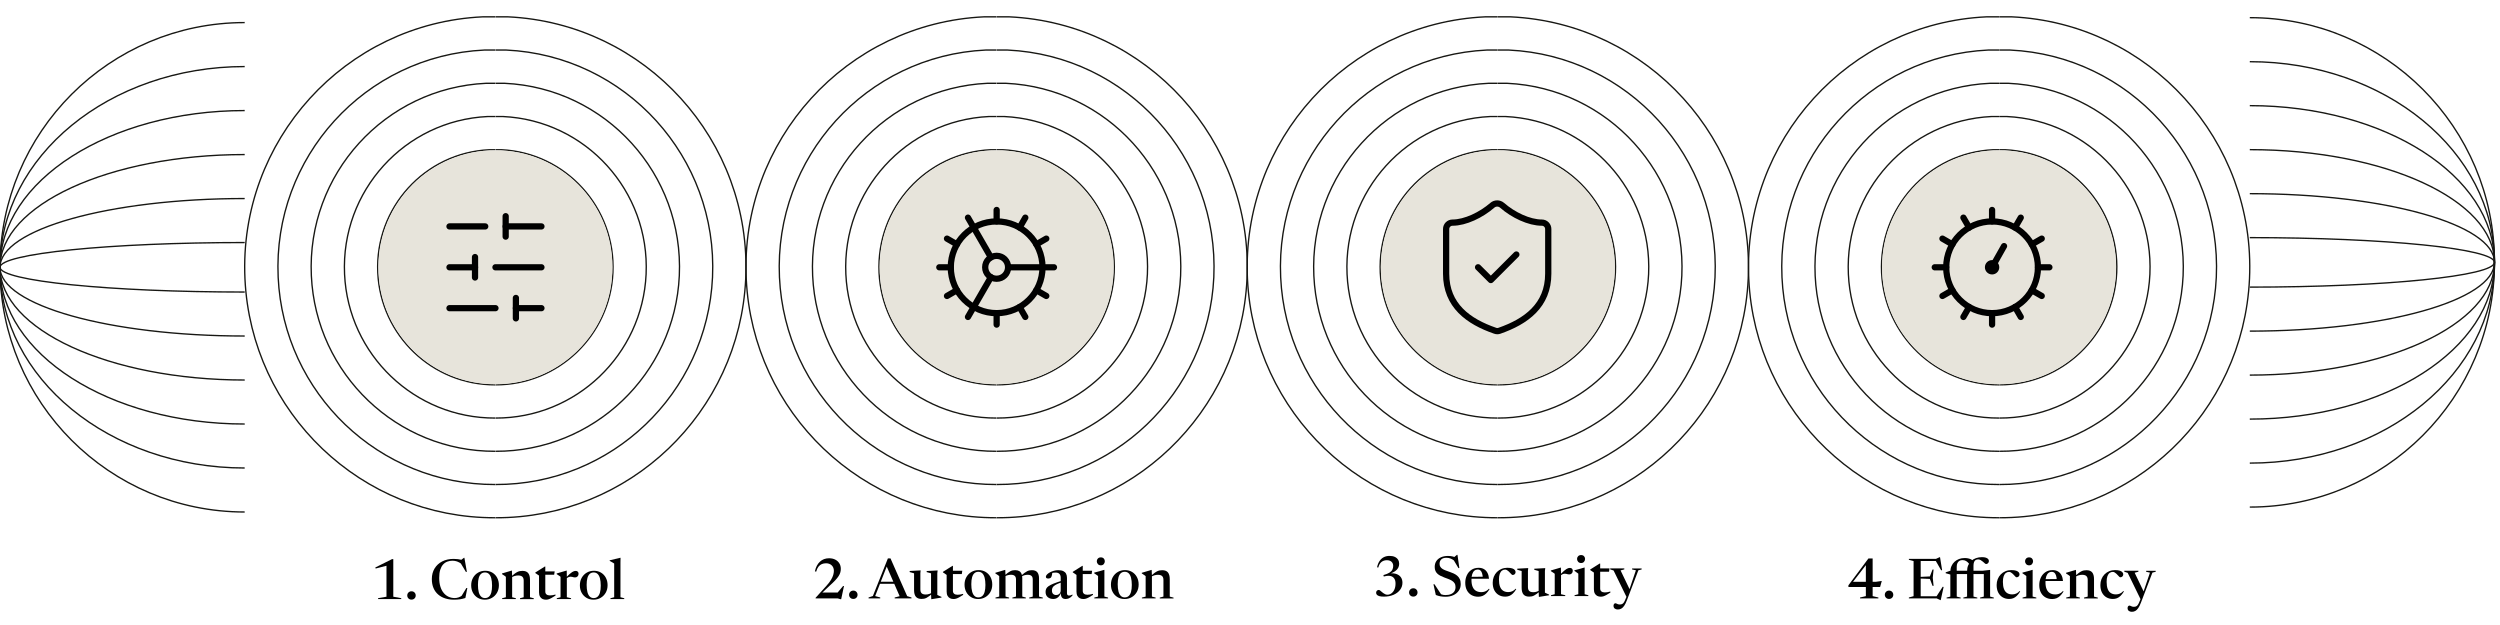 <?xml version="1.0" encoding="UTF-8"?>
<svg id="Layer_1" data-name="Layer 1" xmlns="http://www.w3.org/2000/svg" width="1200" height="300" viewBox="0 0 1200 300">
  <defs>
    <style>
      .cls-1 {
        stroke: #000;
        stroke-linecap: round;
        stroke-linejoin: round;
        stroke-width: 3px;
      }

      .cls-1, .cls-2 {
        fill: none;
      }

      .cls-3 {
        fill: #e7e4db;
      }

      .cls-2 {
        stroke: #171713;
        stroke-width: .66px;
      }
    </style>
  </defs>
  <g>
    <path class="cls-2" d="M1079.9,243.4c64.87,0,117.45-52.59,117.45-117.46s-52.58-117.46-117.45-117.46"/>
    <path class="cls-2" d="M1079.9,222.29c64.87,0,117.45-43.14,117.45-96.34s-52.58-96.34-117.45-96.34"/>
    <path class="cls-2" d="M1079.9,201.17c64.87,0,117.45-33.68,117.45-75.23s-52.58-75.23-117.45-75.23"/>
    <path class="cls-2" d="M1079.9,180.05c64.87,0,117.45-24.23,117.45-54.11s-52.58-54.11-117.45-54.11"/>
    <path class="cls-2" d="M1079.9,158.94c64.87,0,117.45-14.77,117.45-32.99s-52.58-32.99-117.45-32.99"/>
    <path class="cls-2" d="M1079.9,137.82c64.87,0,117.45-5.32,117.45-11.88s-52.58-11.88-117.45-11.88"/>
  </g>
  <g>
    <path class="cls-2" d="M117.45,10.84C52.58,10.84,0,63.43,0,128.3s52.58,117.46,117.45,117.46"/>
    <path class="cls-2" d="M117.45,31.95C52.58,31.95,0,75.09,0,128.3s52.58,96.34,117.45,96.34"/>
    <path class="cls-2" d="M117.45,53.07C52.58,53.07,0,86.75,0,128.3s52.58,75.23,117.45,75.23"/>
    <path class="cls-2" d="M117.45,74.19C52.58,74.19,0,98.41,0,128.3s52.58,54.11,117.45,54.11"/>
    <path class="cls-2" d="M117.45,95.3C52.58,95.3,0,110.08,0,128.3s52.58,32.99,117.45,32.99"/>
    <path class="cls-2" d="M117.45,116.42c-64.87,0-117.45,5.32-117.45,11.88s52.58,11.88,117.45,11.88"/>
  </g>
  <g>
    <path class="cls-2" d="M237.82,248.52c64.18.21,117.12-50.38,120.12-114.69,3.07-66.34-48.06-122.67-114.19-125.75h-5.93"/>
    <path class="cls-2" d="M237.82,232.57c55.66.18,101.59-43.7,104.19-99.48,2.66-57.54-41.69-106.39-99.04-109.07h-5.14"/>
    <path class="cls-2" d="M237.82,216.62c47.15.15,86.05-37.02,88.25-84.26,2.26-48.74-35.31-90.12-83.89-92.38h-4.36"/>
    <path class="cls-2" d="M237.82,200.67c38.63.13,70.51-30.33,72.31-69.04,1.85-39.94-28.93-73.85-68.74-75.7h-3.57"/>
    <path class="cls-2" d="M237.82,184.72c30.12.1,54.97-23.65,56.38-53.83,1.44-31.14-22.56-57.57-53.59-59.02h-2.78"/>
    <path class="cls-2" d="M237.82,168.77c21.61.07,39.43-16.96,40.44-38.61,1.03-22.33-16.18-41.3-38.44-42.33h-2"/>
    <path class="cls-2" d="M237.82,152.82c13.09.04,23.89-10.28,24.5-23.4.63-13.53-9.8-25.02-23.29-25.65h-1.21"/>
    <path class="cls-2" d="M237.82,138.46c5.43.02,9.91-4.26,10.16-9.7.26-5.61-4.06-10.38-9.66-10.64h-.5"/>
    <path class="cls-2" d="M237.7,248.52c-64.18.21-117.12-50.38-120.12-114.69-3.07-66.34,48.06-122.67,114.19-125.75h5.93"/>
    <path class="cls-2" d="M237.7,232.57c-55.66.18-101.58-43.7-104.18-99.48-2.66-57.54,41.69-106.39,99.04-109.07h5.14"/>
    <path class="cls-2" d="M237.7,216.62c-47.15.15-86.04-37.02-88.25-84.26-2.26-48.74,35.31-90.12,83.89-92.38h4.35"/>
    <path class="cls-2" d="M237.7,200.67c-38.63.13-70.51-30.33-72.31-69.04-1.85-39.94,28.93-73.85,68.74-75.7h3.57"/>
    <path class="cls-2" d="M237.7,184.72c-30.12.1-54.97-23.65-56.37-53.83-1.44-31.14,22.56-57.57,53.59-59.02h2.78"/>
    <path class="cls-2" d="M237.7,168.77c-21.6.07-39.43-16.96-40.44-38.61-1.03-22.33,16.18-41.3,38.45-42.33h1.99"/>
    <path class="cls-2" d="M237.7,152.82c-13.09.04-23.89-10.28-24.5-23.4-.63-13.53,9.8-25.02,23.29-25.65h1.21"/>
    <path class="cls-2" d="M237.7,138.46c-5.43.02-9.91-4.26-10.16-9.7-.26-5.61,4.06-10.38,9.66-10.64h.5"/>
  </g>
  <g>
    <path class="cls-2" d="M478.44,248.52c64.18.21,117.12-50.38,120.12-114.69,3.07-66.34-48.06-122.67-114.19-125.75h-5.93"/>
    <path class="cls-2" d="M478.44,232.57c55.66.18,101.59-43.7,104.19-99.48,2.66-57.54-41.69-106.39-99.04-109.07h-5.14"/>
    <path class="cls-2" d="M478.44,216.62c47.15.15,86.05-37.02,88.25-84.26,2.26-48.74-35.31-90.12-83.89-92.38h-4.36"/>
    <path class="cls-2" d="M478.44,200.67c38.63.13,70.51-30.33,72.31-69.04,1.85-39.94-28.93-73.85-68.74-75.7h-3.57"/>
    <path class="cls-2" d="M478.44,184.72c30.12.1,54.97-23.65,56.38-53.83,1.44-31.14-22.56-57.57-53.59-59.02h-2.78"/>
    <path class="cls-2" d="M478.44,168.77c21.61.07,39.43-16.96,40.44-38.61,1.03-22.33-16.18-41.3-38.44-42.33h-2"/>
    <path class="cls-2" d="M478.44,152.82c13.09.04,23.89-10.28,24.5-23.4.63-13.53-9.8-25.02-23.29-25.65h-1.21"/>
    <path class="cls-2" d="M478.44,138.46c5.43.02,9.91-4.26,10.16-9.7.26-5.61-4.06-10.38-9.66-10.64h-.5"/>
    <path class="cls-2" d="M478.32,248.52c-64.18.21-117.12-50.38-120.12-114.69-3.07-66.34,48.06-122.67,114.19-125.75h5.93"/>
    <path class="cls-2" d="M478.32,232.57c-55.66.18-101.58-43.7-104.18-99.48-2.66-57.54,41.69-106.39,99.04-109.07h5.14"/>
    <path class="cls-2" d="M478.32,216.62c-47.15.15-86.04-37.02-88.25-84.26-2.26-48.74,35.31-90.12,83.89-92.38h4.35"/>
    <path class="cls-2" d="M478.32,200.67c-38.63.13-70.51-30.33-72.31-69.04-1.85-39.94,28.93-73.85,68.74-75.7h3.57"/>
    <path class="cls-2" d="M478.32,184.72c-30.12.1-54.97-23.65-56.37-53.83-1.44-31.14,22.56-57.57,53.59-59.02h2.78"/>
    <path class="cls-2" d="M478.32,168.77c-21.6.07-39.43-16.96-40.44-38.61-1.03-22.33,16.18-41.3,38.45-42.33h1.99"/>
    <path class="cls-2" d="M478.32,152.82c-13.09.04-23.89-10.28-24.5-23.4-.63-13.53,9.8-25.02,23.29-25.65h1.21"/>
    <path class="cls-2" d="M478.32,138.46c-5.43.02-9.91-4.26-10.16-9.7-.26-5.61,4.06-10.38,9.66-10.64h.5"/>
  </g>
  <g>
    <path class="cls-2" d="M719.02,248.52c64.18.21,117.12-50.38,120.12-114.69,3.07-66.34-48.06-122.67-114.19-125.75h-5.93"/>
    <path class="cls-2" d="M719.02,232.57c55.66.18,101.59-43.7,104.19-99.48,2.66-57.54-41.69-106.39-99.04-109.07h-5.14"/>
    <path class="cls-2" d="M719.02,216.62c47.15.15,86.05-37.02,88.25-84.26,2.26-48.74-35.31-90.12-83.89-92.38h-4.36"/>
    <path class="cls-2" d="M719.02,200.67c38.63.13,70.51-30.33,72.31-69.04,1.85-39.94-28.93-73.85-68.74-75.7h-3.57"/>
    <path class="cls-2" d="M719.02,184.72c30.12.1,54.97-23.65,56.38-53.83,1.44-31.14-22.56-57.57-53.59-59.02h-2.78"/>
    <path class="cls-2" d="M719.02,168.77c21.61.07,39.43-16.96,40.44-38.61,1.03-22.33-16.18-41.3-38.44-42.33h-2"/>
    <path class="cls-2" d="M719.02,152.82c13.09.04,23.89-10.28,24.5-23.4.63-13.53-9.8-25.02-23.29-25.65h-1.21"/>
    <path class="cls-2" d="M719.02,138.46c5.43.02,9.91-4.26,10.16-9.7.26-5.61-4.06-10.38-9.66-10.64h-.5"/>
    <path class="cls-2" d="M718.9,248.52c-64.18.21-117.12-50.38-120.12-114.69-3.07-66.34,48.06-122.67,114.19-125.75h5.93"/>
    <path class="cls-2" d="M718.9,232.57c-55.66.18-101.58-43.7-104.18-99.48-2.66-57.54,41.69-106.39,99.04-109.07h5.14"/>
    <path class="cls-2" d="M718.9,216.62c-47.15.15-86.04-37.02-88.25-84.26-2.26-48.74,35.31-90.12,83.89-92.38h4.35"/>
    <path class="cls-2" d="M718.9,200.67c-38.63.13-70.51-30.33-72.31-69.04-1.85-39.94,28.93-73.85,68.74-75.7h3.57"/>
    <path class="cls-2" d="M718.9,184.72c-30.12.1-54.97-23.65-56.37-53.83-1.44-31.14,22.56-57.57,53.59-59.02h2.78"/>
    <path class="cls-2" d="M718.9,168.77c-21.6.07-39.43-16.96-40.44-38.61-1.03-22.33,16.18-41.3,38.45-42.33h1.99"/>
    <path class="cls-2" d="M718.9,152.82c-13.09.04-23.89-10.28-24.5-23.4-.63-13.53,9.8-25.02,23.29-25.65h1.21"/>
    <path class="cls-2" d="M718.9,138.46c-5.43.02-9.91-4.26-10.16-9.7-.26-5.61,4.06-10.38,9.66-10.64h.5"/>
  </g>
  <g>
    <path class="cls-2" d="M959.64,248.52c64.18.21,117.12-50.38,120.12-114.69,3.07-66.34-48.06-122.67-114.19-125.75h-5.93"/>
    <path class="cls-2" d="M959.64,232.57c55.66.18,101.59-43.7,104.19-99.48,2.66-57.54-41.69-106.39-99.04-109.07h-5.14"/>
    <path class="cls-2" d="M959.64,216.62c47.15.15,86.05-37.02,88.25-84.26,2.26-48.74-35.31-90.12-83.89-92.38h-4.36"/>
    <path class="cls-2" d="M959.64,200.67c38.63.13,70.51-30.33,72.31-69.04,1.85-39.94-28.93-73.85-68.74-75.7h-3.57"/>
    <path class="cls-2" d="M959.64,184.72c30.12.1,54.97-23.65,56.38-53.83,1.44-31.14-22.56-57.57-53.59-59.02h-2.78"/>
    <path class="cls-2" d="M959.64,168.77c21.61.07,39.43-16.96,40.44-38.61,1.03-22.33-16.18-41.3-38.44-42.33h-2"/>
    <path class="cls-2" d="M959.64,152.82c13.09.04,23.89-10.28,24.5-23.4.63-13.53-9.8-25.02-23.29-25.65h-1.21"/>
    <path class="cls-2" d="M959.64,138.46c5.43.02,9.91-4.26,10.16-9.7.26-5.61-4.06-10.38-9.66-10.64h-.5"/>
    <path class="cls-2" d="M959.53,248.52c-64.18.21-117.12-50.38-120.12-114.69-3.07-66.34,48.06-122.67,114.19-125.75h5.93"/>
    <path class="cls-2" d="M959.53,232.57c-55.66.18-101.58-43.7-104.18-99.48-2.66-57.54,41.69-106.39,99.04-109.07h5.14"/>
    <path class="cls-2" d="M959.53,216.62c-47.15.15-86.04-37.02-88.25-84.26-2.26-48.74,35.31-90.12,83.89-92.38h4.35"/>
    <path class="cls-2" d="M959.53,200.67c-38.63.13-70.51-30.33-72.31-69.04-1.85-39.94,28.93-73.85,68.74-75.7h3.57"/>
    <path class="cls-2" d="M959.53,184.72c-30.12.1-54.97-23.65-56.37-53.83-1.44-31.14,22.56-57.57,53.59-59.02h2.78"/>
    <path class="cls-2" d="M959.53,168.77c-21.6.07-39.43-16.96-40.44-38.61-1.03-22.33,16.18-41.3,38.45-42.33h1.99"/>
    <path class="cls-2" d="M959.53,152.82c-13.09.04-23.89-10.28-24.5-23.4-.63-13.53,9.8-25.02,23.29-25.65h1.21"/>
    <path class="cls-2" d="M959.53,138.46c-5.43.02-9.91-4.26-10.16-9.7-.26-5.61,4.06-10.38,9.66-10.64h.5"/>
  </g>
  <circle class="cls-3" cx="237.82" cy="128.3" r="56.16"/>
  <circle class="cls-3" cx="959.53" cy="128.3" r="56.16"/>
  <circle class="cls-3" cx="718.96" cy="128.3" r="56.16"/>
  <circle class="cls-3" cx="478.39" cy="128.3" r="56.16"/>
  <g>
    <path class="cls-1" d="M478.39,150.31c12.16,0,22.01-9.86,22.01-22.01s-9.86-22.01-22.01-22.01-22.01,9.86-22.01,22.01,9.86,22.01,22.01,22.01Z"/>
    <path class="cls-1" d="M478.39,133.8c3.04,0,5.5-2.46,5.5-5.5s-2.46-5.5-5.5-5.5-5.5,2.46-5.5,5.5,2.46,5.5,5.5,5.5Z"/>
    <path class="cls-1" d="M478.39,100.78v5.5"/>
    <path class="cls-1" d="M478.39,155.81v-5.5"/>
    <path class="cls-1" d="M492.15,152.13l-2.75-4.76"/>
    <path class="cls-1" d="M475.64,123.54l-11.01-19.07"/>
    <path class="cls-1" d="M502.22,142.06l-4.76-2.75"/>
    <path class="cls-1" d="M454.56,114.54l4.76,2.75"/>
    <path class="cls-1" d="M483.89,128.3h22.01"/>
    <path class="cls-1" d="M450.87,128.3h5.5"/>
    <path class="cls-1" d="M502.22,114.54l-4.76,2.75"/>
    <path class="cls-1" d="M454.56,142.06l4.76-2.75"/>
    <path class="cls-1" d="M492.15,104.47l-2.75,4.76"/>
    <path class="cls-1" d="M475.64,133.06l-11.01,19.07"/>
  </g>
  <g>
    <path class="cls-1" d="M956.2,150.31c12.16,0,22.01-9.86,22.01-22.01s-9.86-22.01-22.01-22.01-22.01,9.86-22.01,22.01,9.86,22.01,22.01,22.01Z"/>
    <path d="M956.2,131.74c1.9,0,3.45-1.54,3.45-3.45s-1.54-3.45-3.45-3.45-3.45,1.54-3.45,3.45,1.54,3.45,3.45,3.45Z"/>
    <path class="cls-1" d="M956.2,100.78v5.5"/>
    <path class="cls-1" d="M956.2,128.3l5.74-10.17"/>
    <path class="cls-1" d="M956.2,155.81v-5.5"/>
    <path class="cls-1" d="M969.96,152.13l-2.75-4.76"/>
    <path class="cls-1" d="M945.19,109.23l-2.75-4.76"/>
    <path class="cls-1" d="M980.03,142.06l-4.76-2.75"/>
    <path class="cls-1" d="M932.37,114.54l4.76,2.75"/>
    <path class="cls-1" d="M978.21,128.3h5.5"/>
    <path class="cls-1" d="M928.68,128.3h5.5"/>
    <path class="cls-1" d="M980.03,114.54l-4.76,2.75"/>
    <path class="cls-1" d="M932.37,142.06l4.76-2.75"/>
    <path class="cls-1" d="M969.96,104.47l-2.75,4.76"/>
    <path class="cls-1" d="M945.19,147.37l-2.75,4.76"/>
  </g>
  <g>
    <path class="cls-1" d="M743.16,131.36c0,15.32-10.72,22.97-23.47,27.42-.67.23-1.39.22-2.05-.03-12.77-4.41-23.5-12.07-23.5-27.39v-21.44c0-1.69,1.37-3.06,3.06-3.06,6.13,0,13.78-3.68,19.12-8.33,1.34-1.15,3.32-1.15,4.66,0,5.36,4.69,12.99,8.33,19.12,8.33,1.69,0,3.06,1.37,3.06,3.06v21.44Z"/>
    <path class="cls-1" d="M709.47,128.29l6.13,6.13,12.25-12.25"/>
  </g>
  <g>
    <line class="cls-1" x1="259.89" y1="108.68" x2="242.72" y2="108.68"/>
    <line class="cls-1" x1="232.91" y1="108.68" x2="215.75" y2="108.68"/>
    <line class="cls-1" x1="259.89" y1="128.3" x2="237.82" y2="128.3"/>
    <line class="cls-1" x1="228.01" y1="128.3" x2="215.75" y2="128.3"/>
    <line class="cls-1" x1="259.89" y1="147.92" x2="247.63" y2="147.92"/>
    <line class="cls-1" x1="237.82" y1="147.92" x2="215.75" y2="147.92"/>
    <line class="cls-1" x1="242.72" y1="103.77" x2="242.72" y2="113.58"/>
    <line class="cls-1" x1="228.01" y1="123.39" x2="228.01" y2="133.2"/>
    <line class="cls-1" x1="247.63" y1="143.01" x2="247.63" y2="152.82"/>
  </g>
  <g>
    <path d="M185.51,286.41v-16.22l1.57.97-6.77,1.74-.16-.51,8.05-4.02h.58v18.05l3.81.7v.44h-11.1v-.44l4.02-.7Z"/>
    <path d="M197.51,283.82c.59,0,1.08.19,1.46.58.38.39.57.86.57,1.43s-.19,1.03-.57,1.41c-.38.39-.87.58-1.46.58s-1.08-.19-1.46-.58c-.38-.39-.57-.86-.57-1.41s.19-1.04.58-1.43c.39-.39.87-.58,1.45-.58Z"/>
    <path d="M218.19,287.07c.65,0,1.29-.11,1.92-.32.63-.22,1.27-.56,1.9-1.05l-.61.59,2.46-4.04h.46l-.94,4.79c-.91.3-1.79.5-2.66.63-.87.12-1.81.18-2.82.18-1.53,0-2.95-.21-4.24-.63-1.29-.42-2.42-1.04-3.37-1.88-.96-.83-1.7-1.87-2.22-3.1-.52-1.23-.79-2.66-.79-4.29,0-1.93.44-3.62,1.31-5.07.88-1.45,2.09-2.58,3.66-3.39,1.57-.81,3.39-1.22,5.48-1.22.71,0,1.39.04,2.04.12.65.08,1.36.21,2.13.39l-.86.22,1.64-1.24h.23l1.18,6.7-.44.09-2.75-4.6.7.78c-.79-.58-1.53-.99-2.23-1.23-.7-.24-1.43-.36-2.18-.36-.9,0-1.73.15-2.51.45-.78.3-1.45.77-2.03,1.42s-1.02,1.49-1.35,2.54-.48,2.33-.48,3.84c0,1.61.19,3.01.57,4.22.38,1.21.91,2.21,1.59,3.02.68.81,1.46,1.41,2.35,1.82.89.4,1.83.61,2.84.61Z"/>
    <path d="M232.73,287.85c-1.26,0-2.38-.29-3.37-.88s-1.77-1.4-2.34-2.44-.85-2.23-.85-3.59.3-2.57.89-3.62c.6-1.05,1.4-1.87,2.42-2.46,1.01-.59,2.15-.89,3.42-.89s2.42.29,3.4.88c.98.59,1.76,1.4,2.32,2.44.56,1.04.85,2.23.85,3.59s-.3,2.57-.9,3.62c-.6,1.05-1.41,1.87-2.43,2.46-1.02.59-2.15.89-3.4.89ZM232.81,287.07c.74,0,1.36-.22,1.86-.65.51-.44.89-1.09,1.14-1.98s.38-2,.38-3.34-.13-2.55-.38-3.49-.63-1.64-1.13-2.12c-.5-.48-1.13-.71-1.88-.71s-1.36.22-1.86.65-.89,1.09-1.14,1.97c-.26.88-.38,2-.38,3.34s.12,2.54.38,3.49c.25.94.63,1.65,1.13,2.13.5.48,1.13.72,1.88.72Z"/>
    <path d="M245.83,276.64v10.04l1.78.47v.4h-6.59v-.4l1.8-.47v-9.82c-.14-.13-.35-.3-.63-.49s-.68-.46-1.23-.8v-.31l4.6-1.37h.16l.11,2.76ZM249.59,287.15l1.78-.47v-8.03c0-.54-.09-.99-.28-1.35s-.48-.63-.86-.81c-.39-.18-.88-.27-1.48-.27s-1.23.09-1.8.28-1.05.39-1.44.63l-.23-.31c.65-.58,1.23-1.06,1.72-1.43.49-.37.94-.65,1.35-.85.4-.2.8-.33,1.18-.41.38-.08.79-.11,1.23-.11,1.26,0,2.18.35,2.76,1.05.58.7.88,1.79.88,3.26v8.37l1.82.47v.4h-6.61v-.4Z"/>
    <path d="M261.74,283.92c0,.63.2,1.1.59,1.41s.94.47,1.63.47c.38,0,.78-.03,1.21-.1.43-.07.92-.18,1.47-.33v.5c-.8.51-1.46.91-1.99,1.2s-1,.49-1.4.61-.82.17-1.24.17c-.61,0-1.16-.12-1.66-.37-.49-.25-.89-.63-1.18-1.16-.29-.52-.44-1.2-.44-2.03v-8.02l-1.78-1.21v-.26c.12-.08.3-.19.52-.33.22-.14.49-.3.79-.49s.63-.39.98-.62c.35-.22.72-.46,1.1-.69.38-.24.76-.48,1.14-.72h.26v11.96ZM260.64,275.88v-1.6h5.6l-.24,1.6h-5.36Z"/>
    <path d="M272.08,276.55v10.12l2.03.48v.4h-6.85v-.4l1.8-.47v-9.82c-.12-.11-.26-.22-.42-.33-.16-.11-.36-.25-.6-.4-.24-.16-.52-.34-.84-.56v-.31l4.67-1.37h.16l.04,2.66ZM276.31,274.03c.45,0,.79.13,1.04.38.24.25.36.59.36,1.01,0,.51-.16.93-.48,1.26-.32.33-.73.49-1.22.49-.25,0-.49-.03-.71-.09-.22-.06-.45-.12-.68-.18-.23-.06-.5-.09-.79-.09-.24,0-.48.04-.71.12-.23.08-.46.19-.67.33-.22.14-.43.31-.65.5l-.07-.59c.66-.68,1.22-1.23,1.69-1.64s.88-.73,1.22-.94.64-.36.91-.44c.26-.08.52-.11.77-.11Z"/>
    <path d="M284.9,287.85c-1.26,0-2.38-.29-3.37-.88s-1.77-1.4-2.34-2.44-.85-2.23-.85-3.59.3-2.57.89-3.62c.6-1.05,1.4-1.87,2.42-2.46,1.01-.59,2.15-.89,3.42-.89s2.42.29,3.4.88c.98.59,1.76,1.4,2.32,2.44.56,1.04.85,2.23.85,3.59s-.3,2.57-.9,3.62c-.6,1.05-1.41,1.87-2.43,2.46-1.02.59-2.15.89-3.4.89ZM284.98,287.07c.74,0,1.36-.22,1.86-.65.51-.44.89-1.09,1.14-1.98s.38-2,.38-3.34-.13-2.55-.38-3.49-.63-1.64-1.13-2.12c-.5-.48-1.13-.71-1.88-.71s-1.36.22-1.86.65-.89,1.09-1.14,1.97c-.26.88-.38,2-.38,3.34s.12,2.54.38,3.49c.25.94.63,1.65,1.13,2.13.5.48,1.13.72,1.88.72Z"/>
    <path d="M297.82,286.68l1.82.47v.4h-6.63v-.4l1.8-.47v-16.18c-.12-.09-.28-.19-.48-.32-.2-.12-.44-.26-.73-.42-.28-.16-.6-.34-.95-.52v-.3l5.05-1.2h.16l-.04,2.45v16.49Z"/>
  </g>
  <g>
    <path d="M401.31,285.33l3.38-4.05h.43l-1.36,6.35h-.28l-1.37-.4h-10.63v-.28l5.32-5.89c.91-1,1.61-1.93,2.11-2.78.5-.85.85-1.62,1.05-2.33s.3-1.35.3-1.93c0-1.1-.35-1.99-1.04-2.65-.69-.66-1.59-1-2.71-1-.74,0-1.43.13-2.04.38-.62.26-1.16.68-1.62,1.27-.46.59-.82,1.38-1.08,2.36l-.62-.13c.42-1.99,1.22-3.54,2.41-4.64,1.18-1.1,2.65-1.65,4.39-1.65,1.11,0,2.09.21,2.93.63.84.42,1.5,1.01,1.99,1.78.48.76.72,1.66.72,2.71,0,.56-.08,1.12-.23,1.67-.15.55-.42,1.13-.81,1.75s-.94,1.31-1.65,2.07c-.71.76-1.62,1.63-2.73,2.62l-4.27,4.02.3-.81h8.79l-1.66.94Z"/>
    <path d="M409.59,283.49c.59,0,1.08.19,1.46.58.38.39.57.86.57,1.43s-.19,1.03-.57,1.41c-.38.39-.87.58-1.46.58s-1.08-.19-1.46-.58c-.38-.39-.57-.86-.57-1.41s.19-1.04.58-1.43c.39-.39.87-.58,1.45-.58Z"/>
    <path d="M435.44,286.14l2.07.65v.44h-8.06v-.44l2.38-.62-6.47-14.86.56-.11-5.84,14.92,2.44.66v.44h-5.6v-.44l2.06-.69,7.21-18.06h1.25l7.99,18.1ZM421.77,280.22v-1h9.39v1h-9.39Z"/>
    <path d="M441.78,283c0,.54.09.98.27,1.33.18.35.46.61.83.78s.86.26,1.46.26,1.19-.1,1.74-.29,1.01-.42,1.38-.68l.24.36c-.65.57-1.21,1.03-1.69,1.39-.48.36-.92.64-1.31.83s-.77.33-1.14.4c-.37.07-.77.11-1.21.11-1.23,0-2.13-.35-2.72-1.04-.58-.69-.88-1.76-.88-3.2v-8.05l-2.11-.61v-.52l5.26-.28-.13,1.35v7.86ZM447.01,287.59l-.11-2.57v-9.82l-2.09-.59v-.52l5.26-.28-.16,1.36v10.4c.09.04.21.11.38.19.16.08.34.17.54.26s.39.18.58.27c.19.09.36.15.5.21v.34l-4.74.77h-.17Z"/>
    <path d="M457.4,283.6c0,.63.2,1.1.59,1.41s.94.47,1.63.47c.38,0,.78-.03,1.21-.1.43-.07.92-.18,1.47-.33v.5c-.8.51-1.46.91-1.99,1.2s-1,.49-1.4.61-.82.17-1.24.17c-.61,0-1.16-.12-1.66-.37-.49-.25-.89-.63-1.18-1.16-.29-.52-.44-1.2-.44-2.03v-8.02l-1.78-1.21v-.26c.12-.08.3-.19.52-.33.22-.14.49-.3.79-.49s.63-.39.98-.62c.35-.22.72-.46,1.1-.69.38-.24.76-.48,1.14-.72h.26v11.96ZM456.3,275.55v-1.6h5.6l-.24,1.6h-5.36Z"/>
    <path d="M469.54,287.53c-1.26,0-2.38-.29-3.37-.88s-1.77-1.4-2.34-2.44-.85-2.23-.85-3.59.3-2.57.89-3.62c.6-1.05,1.4-1.87,2.42-2.46,1.01-.59,2.15-.89,3.42-.89s2.42.29,3.4.88c.98.59,1.76,1.4,2.32,2.44.56,1.04.85,2.23.85,3.59s-.3,2.57-.9,3.62c-.6,1.05-1.41,1.87-2.43,2.46-1.02.59-2.15.89-3.4.89ZM469.62,286.75c.74,0,1.36-.22,1.86-.65.51-.44.89-1.09,1.14-1.98s.38-2,.38-3.34-.13-2.55-.38-3.49-.63-1.64-1.13-2.12c-.5-.48-1.13-.71-1.88-.71s-1.36.22-1.86.65-.89,1.09-1.14,1.97c-.26.88-.38,2-.38,3.34s.12,2.54.38,3.49c.25.94.63,1.65,1.13,2.13.5.48,1.13.72,1.88.72Z"/>
    <path d="M482.65,276.3v10.05l1.72.47v.4h-6.54v-.4l1.8-.47v-9.82c-.14-.13-.35-.3-.63-.49s-.68-.46-1.23-.8v-.31l4.6-1.37h.16l.11,2.75ZM490.69,277.59v8.76l1.71.47v.4h-6.46v-.4l1.74-.47v-8.24c0-.51-.09-.93-.27-1.26s-.45-.57-.8-.73-.8-.24-1.34-.24c-.57,0-1.11.08-1.64.24s-.97.36-1.33.59l-.21-.39c.62-.56,1.16-1.01,1.63-1.35.47-.35.89-.61,1.27-.8.38-.19.75-.32,1.11-.39.36-.07.75-.11,1.16-.11.8,0,1.45.15,1.96.44.51.3.88.74,1.12,1.32.24.58.36,1.3.36,2.15ZM498.73,277.73v8.63l1.82.47v.4h-6.55v-.4l1.72-.47v-8.24c0-.51-.09-.93-.26-1.26-.18-.33-.44-.57-.8-.73-.36-.16-.81-.24-1.35-.24-.57,0-1.11.08-1.64.24s-.97.36-1.33.59l-.21-.39c.63-.56,1.17-1.01,1.64-1.35.47-.35.89-.61,1.27-.8.38-.19.75-.32,1.11-.39.36-.07.74-.11,1.14-.11,1.19,0,2.07.33,2.62,1,.55.67.83,1.68.83,3.05Z"/>
    <path d="M509.94,278.7l.11.69c-1.08.33-1.96.65-2.64.96-.67.31-1.19.62-1.55.94-.36.32-.6.65-.73,1-.13.35-.2.74-.2,1.17,0,.73.19,1.27.57,1.62.38.35.85.53,1.42.53.44,0,.83-.09,1.16-.28.33-.18.59-.45.78-.79.19-.35.28-.76.28-1.26v-5.95c0-.8-.2-1.42-.61-1.85-.41-.44-1.03-.65-1.88-.65-.39,0-.79.03-1.18.09-.39.06-.72.15-.98.27l.66-.65c-.04.4-.1.78-.15,1.13-.06.35-.13.65-.21.91-.08.26-.18.45-.3.59-.13.16-.31.29-.56.38s-.51.14-.79.14c-.36,0-.63-.07-.83-.21-.19-.14-.29-.34-.29-.6,0-.38.18-.75.53-1.12.35-.37.82-.72,1.41-1.03.58-.31,1.22-.57,1.91-.76.69-.19,1.37-.29,2.05-.29,1.03,0,1.85.15,2.47.45.61.3,1.06.72,1.34,1.27.28.55.42,1.2.42,1.95v7.37c0,.27.04.49.13.66.08.17.21.29.36.37s.34.11.54.11c.26,0,.52-.04.79-.12.26-.08.54-.21.81-.39v.51c-.61.66-1.18,1.11-1.7,1.33-.52.22-1.06.33-1.62.33s-1.02-.12-1.35-.36c-.34-.24-.58-.58-.73-1.04s-.24-1.01-.26-1.66h.08c-.15.62-.4,1.16-.74,1.61s-.75.81-1.23,1.06c-.48.25-1.01.38-1.58.38-1.11,0-2.02-.29-2.72-.88-.7-.59-1.05-1.42-1.05-2.51,0-.56.1-1.07.3-1.51.2-.44.58-.86,1.14-1.26.56-.4,1.37-.81,2.43-1.24,1.06-.43,2.45-.9,4.17-1.43Z"/>
    <path d="M519.72,283.6c0,.63.2,1.1.59,1.41s.94.47,1.63.47c.38,0,.78-.03,1.21-.1.43-.07.92-.18,1.47-.33v.5c-.8.51-1.46.91-1.99,1.2s-1,.49-1.4.61-.82.17-1.24.17c-.61,0-1.16-.12-1.66-.37-.49-.25-.89-.63-1.18-1.16-.29-.52-.44-1.2-.44-2.03v-8.02l-1.78-1.21v-.26c.12-.08.3-.19.52-.33.22-.14.49-.3.79-.49s.63-.39.98-.62c.35-.22.72-.46,1.1-.69.38-.24.76-.48,1.14-.72h.26v11.96ZM518.62,275.55v-1.6h5.6l-.24,1.6h-5.36Z"/>
    <path d="M530.11,273.56v2.62s-.01,10.17-.01,10.17l1.78.47v.4h-6.61v-.4l1.8-.47v-9.86c-.1-.09-.24-.2-.43-.34-.19-.13-.4-.28-.65-.45s-.5-.34-.78-.52v-.32l4.74-1.31h.16ZM528.4,271.36c-.59,0-1.06-.2-1.41-.59-.35-.39-.53-.85-.53-1.37s.18-.95.53-1.31c.35-.36.82-.55,1.41-.55s1.07.18,1.41.55c.34.36.5.8.5,1.31s-.17.98-.5,1.37c-.34.4-.81.59-1.41.59Z"/>
    <path d="M539.81,287.53c-1.26,0-2.38-.29-3.37-.88s-1.77-1.4-2.34-2.44-.85-2.23-.85-3.59.3-2.57.89-3.62c.6-1.05,1.4-1.87,2.42-2.46,1.01-.59,2.15-.89,3.42-.89s2.42.29,3.4.88c.98.59,1.76,1.4,2.32,2.44.56,1.04.85,2.23.85,3.59s-.3,2.57-.9,3.62c-.6,1.05-1.41,1.87-2.43,2.46-1.02.59-2.15.89-3.4.89ZM539.89,286.75c.74,0,1.36-.22,1.86-.65.51-.44.89-1.09,1.14-1.98s.38-2,.38-3.34-.13-2.55-.38-3.49-.63-1.64-1.13-2.12c-.5-.48-1.13-.71-1.88-.71s-1.36.22-1.86.65-.89,1.09-1.14,1.97c-.26.88-.38,2-.38,3.34s.12,2.54.38,3.49c.25.94.63,1.65,1.13,2.13.5.48,1.13.72,1.88.72Z"/>
    <path d="M552.92,276.32v10.04l1.78.47v.4h-6.59v-.4l1.8-.47v-9.82c-.14-.13-.35-.3-.63-.49s-.68-.46-1.23-.8v-.31l4.6-1.37h.16l.11,2.76ZM556.67,286.83l1.78-.47v-8.03c0-.54-.09-.99-.28-1.35s-.48-.63-.86-.81c-.39-.18-.88-.27-1.48-.27s-1.23.09-1.8.28-1.05.39-1.44.63l-.23-.31c.65-.58,1.23-1.06,1.72-1.43.49-.37.94-.65,1.35-.85.4-.2.8-.33,1.18-.41.38-.08.79-.11,1.23-.11,1.26,0,2.18.35,2.76,1.05.58.7.88,1.79.88,3.26v8.37l1.82.47v.4h-6.61v-.4Z"/>
  </g>
  <g>
    <path d="M664.23,276.77l-.2-.73c1.25-.34,2.21-.73,2.89-1.16s1.16-.92,1.42-1.45c.26-.54.4-1.13.4-1.78,0-.81-.26-1.47-.79-1.98s-1.29-.77-2.27-.77-1.88.29-2.58.85c-.7.57-1.21,1.46-1.52,2.67l-.59-.12c.24-1.17.63-2.16,1.17-2.97s1.21-1.44,2.02-1.86,1.74-.64,2.8-.64c1,0,1.84.16,2.53.48.69.32,1.21.77,1.57,1.35s.53,1.24.53,1.98c0,.69-.16,1.34-.48,1.94-.32.6-.83,1.14-1.53,1.63-.7.48-1.61.9-2.74,1.25l.22-.24c1.27-.12,2.37,0,3.28.33.91.34,1.61.86,2.09,1.57s.73,1.57.73,2.58c0,1.27-.38,2.42-1.14,3.42-.76,1.01-1.81,1.81-3.15,2.39s-2.88.87-4.62.87c-.92,0-1.65-.08-2.19-.24-.55-.16-.94-.38-1.18-.66-.24-.28-.36-.6-.36-.96,0-.38.12-.7.36-.96.24-.26.56-.39.94-.39.17,0,.36.08.57.24.21.16.44.35.69.57s.52.45.82.67c.3.22.62.42.96.57.34.16.7.24,1.09.24.69,0,1.33-.22,1.92-.65.59-.43,1.07-1.05,1.43-1.85s.54-1.77.54-2.89c0-1-.21-1.79-.62-2.4-.41-.6-1-1-1.76-1.18s-1.67-.15-2.73.12l-.5.12Z"/>
    <path d="M678.38,282.37c.59,0,1.08.19,1.46.58.38.39.57.86.57,1.43s-.19,1.03-.57,1.41c-.38.39-.87.58-1.46.58s-1.08-.19-1.46-.58c-.38-.39-.57-.86-.57-1.41s.19-1.04.58-1.43c.39-.39.87-.58,1.45-.58Z"/>
    <path d="M699.59,268l-1.83-.38,1.57-1.29h.26l.89,6.3-.43.08-2.6-4.4.83,1.04c-.58-.52-1.21-.92-1.87-1.2-.66-.28-1.36-.42-2.09-.42-1.14,0-1.98.26-2.52.79-.54.53-.81,1.23-.81,2.1,0,.59.13,1.09.4,1.49s.62.74,1.08,1.02c.45.27.97.52,1.55.73s1.19.43,1.82.65c.64.21,1.27.46,1.89.75.62.28,1.19.64,1.71,1.07.52.43.93.97,1.24,1.62.31.65.47,1.46.47,2.42,0,1.23-.32,2.3-.97,3.21-.65.91-1.51,1.62-2.6,2.11-1.09.5-2.3.75-3.63.75-.92,0-1.75-.06-2.48-.19s-1.49-.35-2.28-.66l-1.14-5.15h.5l3.53,5.36-2.27-1.49c.76.42,1.45.75,2.05.98.61.23,1.24.34,1.92.34,1.06,0,1.95-.15,2.67-.46.72-.31,1.27-.74,1.64-1.32s.56-1.27.56-2.07c0-.74-.16-1.36-.48-1.85-.32-.49-.75-.89-1.28-1.21-.53-.32-1.11-.59-1.74-.83l-1.88-.7c-.62-.24-1.21-.5-1.76-.77-.56-.27-1.05-.59-1.47-.97-.43-.38-.76-.83-1.01-1.37s-.37-1.19-.37-1.95c0-1.08.26-2.01.78-2.8.52-.79,1.26-1.4,2.22-1.83s2.09-.65,3.38-.65c.86,0,1.65.09,2.37.28s1.45.48,2.21.89Z"/>
    <path d="M709.71,272.54c.99,0,1.84.2,2.55.61.71.41,1.28,1,1.7,1.78.42.78.67,1.73.76,2.85h-8.83v-.89l7.23-.08-1.35.59c-.07-.94-.21-1.71-.4-2.3-.2-.59-.46-1.03-.79-1.31-.33-.28-.75-.42-1.24-.42-.63,0-1.17.18-1.62.55s-.8.92-1.05,1.66c-.25.74-.37,1.67-.37,2.78,0,1.36.19,2.48.56,3.34s.91,1.5,1.62,1.91c.7.41,1.56.62,2.56.62.47,0,.91-.06,1.34-.18.43-.12.84-.3,1.23-.54.39-.24.75-.55,1.08-.93l.28.26c-.56.87-1.11,1.57-1.67,2.1s-1.15.91-1.77,1.14c-.62.23-1.3.35-2.03.35-1.18,0-2.24-.26-3.18-.79-.93-.53-1.67-1.29-2.2-2.29-.53-1-.8-2.2-.8-3.62,0-1.29.25-2.48.75-3.57.5-1.09,1.23-1.96,2.19-2.62.96-.66,2.11-.99,3.46-.99Z"/>
    <path d="M723.64,272.54c.92,0,1.65.1,2.22.29.57.19.98.44,1.23.75s.38.63.38.96c0,.3-.06.55-.19.77-.13.22-.3.38-.51.5-.21.12-.47.17-.75.17-.13,0-.28-.08-.46-.26s-.38-.38-.61-.64c-.22-.26-.47-.51-.74-.77-.27-.26-.55-.47-.85-.65-.3-.18-.6-.26-.92-.26-.57,0-1.07.17-1.51.5-.44.33-.79.85-1.05,1.55s-.38,1.61-.38,2.73c0,1.4.17,2.54.52,3.43.34.89.85,1.54,1.52,1.96.67.42,1.48.63,2.44.63.68,0,1.32-.13,1.92-.4s1.14-.67,1.62-1.23l.27.24c-.54.88-1.08,1.58-1.63,2.11-.55.52-1.12.9-1.72,1.13-.6.23-1.25.34-1.96.34-1.15,0-2.17-.26-3.08-.79-.9-.52-1.61-1.29-2.13-2.28-.52-1-.77-2.2-.77-3.61,0-1.02.17-1.97.52-2.85.35-.88.84-1.64,1.48-2.29.64-.65,1.39-1.15,2.25-1.51.87-.36,1.82-.54,2.86-.54Z"/>
    <path d="M733.42,281.89c0,.54.09.98.27,1.33.18.35.46.61.83.78s.86.26,1.46.26,1.19-.1,1.74-.29,1.01-.42,1.38-.68l.24.36c-.65.57-1.21,1.03-1.69,1.39-.48.36-.92.64-1.31.83s-.77.33-1.14.4c-.37.07-.77.11-1.21.11-1.23,0-2.13-.35-2.72-1.04-.58-.69-.88-1.76-.88-3.2v-8.05l-2.11-.61v-.52l5.26-.28-.13,1.35v7.86ZM738.66,286.48l-.11-2.57v-9.82l-2.09-.59v-.52l5.26-.28-.16,1.36v10.4c.09.04.21.11.38.19.16.08.34.17.54.26s.39.18.58.27c.19.09.36.15.5.21v.34l-4.74.77h-.17Z"/>
    <path d="M749.29,275.11v10.12l2.03.48v.4h-6.85v-.4l1.8-.47v-9.82c-.12-.11-.26-.22-.42-.33-.16-.11-.36-.25-.6-.4-.24-.16-.52-.34-.84-.56v-.31l4.67-1.37h.16l.04,2.66ZM753.53,272.59c.45,0,.79.13,1.04.38.24.25.36.59.36,1.01,0,.51-.16.93-.48,1.26-.32.33-.73.49-1.22.49-.25,0-.49-.03-.71-.09-.22-.06-.45-.12-.68-.18-.23-.06-.5-.09-.79-.09-.24,0-.48.04-.71.12-.23.08-.46.19-.67.33-.22.14-.43.31-.65.5l-.07-.59c.66-.68,1.22-1.23,1.69-1.64s.88-.73,1.22-.94.64-.36.91-.44c.26-.08.52-.11.77-.11Z"/>
    <path d="M760.63,272.44v2.62s-.01,10.17-.01,10.17l1.78.47v.4h-6.61v-.4l1.8-.47v-9.86c-.1-.09-.24-.2-.43-.34-.19-.13-.4-.28-.65-.45s-.5-.34-.78-.52v-.32l4.74-1.31h.16ZM758.92,270.25c-.59,0-1.06-.2-1.41-.59-.35-.39-.53-.85-.53-1.37s.18-.95.53-1.31c.35-.36.82-.55,1.41-.55s1.07.18,1.41.55c.34.36.5.8.5,1.31s-.17.98-.5,1.37c-.34.4-.81.59-1.41.59Z"/>
    <path d="M768.08,282.48c0,.63.2,1.1.59,1.41s.94.47,1.63.47c.38,0,.78-.03,1.21-.1.43-.07.92-.18,1.47-.33v.5c-.8.51-1.46.91-1.99,1.2s-1,.49-1.4.61-.82.17-1.24.17c-.61,0-1.16-.12-1.66-.37-.49-.25-.89-.63-1.18-1.16-.29-.52-.44-1.2-.44-2.03v-8.02l-1.78-1.21v-.26c.12-.08.3-.19.52-.33.22-.14.49-.3.79-.49s.63-.39.98-.62c.35-.22.72-.46,1.1-.69.38-.24.76-.48,1.14-.72h.26v11.96ZM766.97,274.43v-1.6h5.6l-.24,1.6h-5.36Z"/>
    <path d="M782.43,283.31l-1.58,3.49-6.32-12.95-1.63-.55v-.47h6.77v.48l-1.8.48,4.56,9.51ZM776.49,292.55c-.58,0-1.06-.15-1.44-.46-.38-.31-.56-.74-.56-1.31,0-.26.05-.48.14-.67.09-.19.22-.33.36-.42.15-.09.29-.14.44-.14.13,0,.28.05.46.15.18.1.41.2.67.3.26.1.56.15.89.15.39,0,.74-.05,1.03-.16.29-.11.56-.31.8-.6s.48-.71.71-1.24l1.1-2.6.79-1.92,3.35-9.89-1.83-.4v-.48h4.58v.48l-1.57.4-5.49,14.37c-.43,1.14-.87,2.03-1.32,2.68s-.92,1.1-1.43,1.37c-.5.27-1.06.4-1.68.4Z"/>
  </g>
  <g>
    <path d="M898.87,268.04v18.1l2.76.66v.43h-8.81v-.43l2.79-.66v-15.8l1-.36-7.8,10.11.19-.83h11.45l2.81-.4-.81,2.89h-15.21v-.81l9.62-12.89h2.02Z"/>
    <path d="M906.74,283.49c.59,0,1.08.19,1.46.58.38.39.57.86.57,1.43s-.19,1.03-.57,1.41c-.38.39-.87.58-1.46.58s-1.08-.19-1.46-.58c-.38-.39-.57-.86-.57-1.41s.19-1.04.58-1.43c.39-.39.87-.58,1.45-.58Z"/>
    <path d="M916.26,287.23v-.44l2.26-.62v-16.86l-2.26-.61v-.44h5.67v18.97h-5.67ZM932.21,273.65l-.44.12-2.81-4.9,1.82.4h-10.97v-1.02h9.47l1.76-.81h.17l1,6.2ZM929.29,286.61l3.22-4.98.43.11-1.39,6.31h-.19l-1.74-.82h-9.82v-1.02h11.22l-1.74.4ZM928.12,273.38l-.39,3.94.39,3.9h-.5l-1.28-3.34-6.12-.24v-.66l6.12-.3,1.28-3.31h.5Z"/>
    <path d="M952.84,275.55h-15.97l-.53.27-2.41-.67v-.44l2.58-.87,1,.12h14.04l3.55-.39h.16v2.58s-.01,10.21-.01,10.21l1.79.47v.4h-6.61v-.4l1.8-.47v-11.37l.61.57ZM941.13,287.23h-6.77v-.4l1.8-.47v-11.87c0-1,.18-1.92.53-2.73.35-.82.84-1.52,1.47-2.1.63-.58,1.36-1.03,2.19-1.34.83-.31,1.72-.46,2.67-.46.55,0,1.06.04,1.53.13.47.09.91.22,1.31.4s.76.4,1.1.67l-1.63,1.76c-.57-.73-1.11-1.24-1.62-1.53-.52-.3-1.09-.44-1.73-.44-.56,0-1.05.12-1.47.37-.41.25-.73.61-.95,1.08-.22.47-.33,1.04-.33,1.72v14.35l1.9.48v.4ZM947.27,286.36l1.84.47v.4h-6.71v-.4l1.8-.47v-12.23c0-1.04.18-1.97.54-2.8.36-.83.86-1.53,1.5-2.11.64-.58,1.4-1.03,2.27-1.33.87-.3,1.81-.46,2.83-.46.77,0,1.4.08,1.89.25.49.17.85.39,1.08.66.23.27.35.59.35.94,0,.26-.06.5-.18.72s-.29.4-.49.53c-.21.13-.43.2-.69.2-.15,0-.36-.11-.61-.34-.25-.22-.55-.48-.88-.77s-.69-.55-1.08-.77c-.39-.22-.8-.34-1.22-.34-.48,0-.88.11-1.22.32-.34.22-.59.55-.76,1-.17.45-.26,1.04-.26,1.76v14.78Z"/>
    <path d="M965.53,273.65c.92,0,1.65.1,2.22.29.57.19.98.44,1.23.75s.38.63.38.96c0,.3-.06.55-.19.77-.13.22-.3.38-.51.5-.21.12-.47.17-.75.17-.13,0-.28-.08-.46-.26s-.38-.38-.61-.64c-.22-.26-.47-.51-.74-.77-.27-.26-.55-.47-.85-.65-.3-.18-.6-.26-.92-.26-.57,0-1.07.17-1.51.5-.44.33-.79.85-1.05,1.55s-.38,1.61-.38,2.73c0,1.4.17,2.54.52,3.43.34.89.85,1.54,1.52,1.96.67.42,1.48.63,2.44.63.68,0,1.32-.13,1.92-.4s1.14-.67,1.62-1.23l.27.24c-.54.88-1.08,1.58-1.63,2.11-.55.52-1.12.9-1.72,1.13-.6.23-1.25.34-1.96.34-1.15,0-2.17-.26-3.08-.79-.9-.52-1.61-1.29-2.13-2.28-.52-1-.77-2.2-.77-3.61,0-1.02.17-1.97.52-2.85.35-.88.84-1.64,1.48-2.29.64-.65,1.39-1.15,2.25-1.51.87-.36,1.82-.54,2.86-.54Z"/>
    <path d="M975.67,273.56v2.62s-.01,10.17-.01,10.17l1.78.47v.4h-6.61v-.4l1.8-.47v-9.86c-.1-.09-.24-.2-.43-.34-.19-.13-.4-.28-.65-.45s-.5-.34-.78-.52v-.32l4.74-1.31h.16ZM973.96,271.36c-.59,0-1.06-.2-1.41-.59-.35-.39-.53-.85-.53-1.37s.18-.95.53-1.31c.35-.36.82-.55,1.41-.55s1.07.18,1.41.55c.34.36.5.8.5,1.31s-.17.98-.5,1.37c-.34.4-.81.59-1.41.59Z"/>
    <path d="M985.23,273.65c.99,0,1.84.2,2.55.61.71.41,1.28,1,1.7,1.78.42.78.67,1.73.76,2.85h-8.83v-.89l7.23-.08-1.35.59c-.07-.94-.21-1.71-.4-2.3-.2-.59-.46-1.03-.79-1.31-.33-.28-.75-.42-1.24-.42-.63,0-1.17.18-1.62.55s-.8.92-1.05,1.66c-.25.74-.37,1.67-.37,2.78,0,1.36.19,2.48.56,3.34s.91,1.5,1.62,1.91c.7.41,1.56.62,2.56.62.47,0,.91-.06,1.34-.18.43-.12.84-.3,1.23-.54.39-.24.75-.55,1.08-.93l.28.26c-.56.87-1.11,1.57-1.67,2.1s-1.15.91-1.77,1.14c-.62.23-1.3.35-2.03.35-1.18,0-2.24-.26-3.18-.79-.93-.53-1.67-1.29-2.2-2.29-.53-1-.8-2.2-.8-3.62,0-1.29.25-2.48.75-3.57.5-1.09,1.23-1.96,2.19-2.62.96-.66,2.11-.99,3.46-.99Z"/>
    <path d="M996.57,276.32v10.04l1.78.47v.4h-6.59v-.4l1.8-.47v-9.82c-.14-.13-.35-.3-.63-.49s-.68-.46-1.23-.8v-.31l4.6-1.37h.16l.11,2.76ZM1000.32,286.83l1.78-.47v-8.03c0-.54-.09-.99-.28-1.35s-.48-.63-.86-.81c-.39-.18-.88-.27-1.48-.27s-1.23.09-1.8.28-1.05.39-1.44.63l-.23-.31c.65-.58,1.23-1.06,1.72-1.43.49-.37.94-.65,1.35-.85.4-.2.8-.33,1.18-.41.38-.08.79-.11,1.23-.11,1.26,0,2.18.35,2.76,1.05.58.7.88,1.79.88,3.26v8.37l1.82.47v.4h-6.61v-.4Z"/>
    <path d="M1015.32,273.65c.92,0,1.65.1,2.22.29.57.19.98.44,1.23.75s.38.63.38.96c0,.3-.06.55-.19.77-.13.22-.3.38-.51.5-.21.12-.47.17-.75.17-.13,0-.28-.08-.46-.26s-.38-.38-.61-.64c-.22-.26-.47-.51-.74-.77-.27-.26-.55-.47-.85-.65-.3-.18-.6-.26-.92-.26-.57,0-1.07.17-1.51.5-.44.33-.79.85-1.05,1.55s-.38,1.61-.38,2.73c0,1.4.17,2.54.52,3.43.34.89.85,1.54,1.52,1.96.67.42,1.48.63,2.44.63.68,0,1.32-.13,1.92-.4s1.14-.67,1.62-1.23l.27.24c-.54.88-1.08,1.58-1.63,2.11-.55.52-1.12.9-1.72,1.13-.6.23-1.25.34-1.96.34-1.15,0-2.17-.26-3.08-.79-.9-.52-1.61-1.29-2.13-2.28-.52-1-.77-2.2-.77-3.61,0-1.02.17-1.97.52-2.85.35-.88.84-1.64,1.48-2.29.64-.65,1.39-1.15,2.25-1.51.87-.36,1.82-.54,2.86-.54Z"/>
    <path d="M1029.19,284.43l-1.58,3.49-6.32-12.95-1.63-.55v-.47h6.77v.48l-1.8.48,4.56,9.51ZM1023.24,293.66c-.58,0-1.06-.15-1.44-.46-.38-.31-.56-.74-.56-1.31,0-.26.05-.48.14-.67.09-.19.22-.33.36-.42.15-.09.29-.14.44-.14.13,0,.28.05.46.15.18.1.41.2.67.3.26.1.56.15.89.15.39,0,.74-.05,1.03-.16.29-.11.56-.31.8-.6s.48-.71.71-1.24l1.1-2.6.79-1.92,3.35-9.89-1.83-.4v-.48h4.58v.48l-1.57.4-5.49,14.37c-.43,1.14-.87,2.03-1.32,2.68s-.92,1.1-1.43,1.37c-.5.27-1.06.4-1.68.4Z"/>
  </g>
</svg>